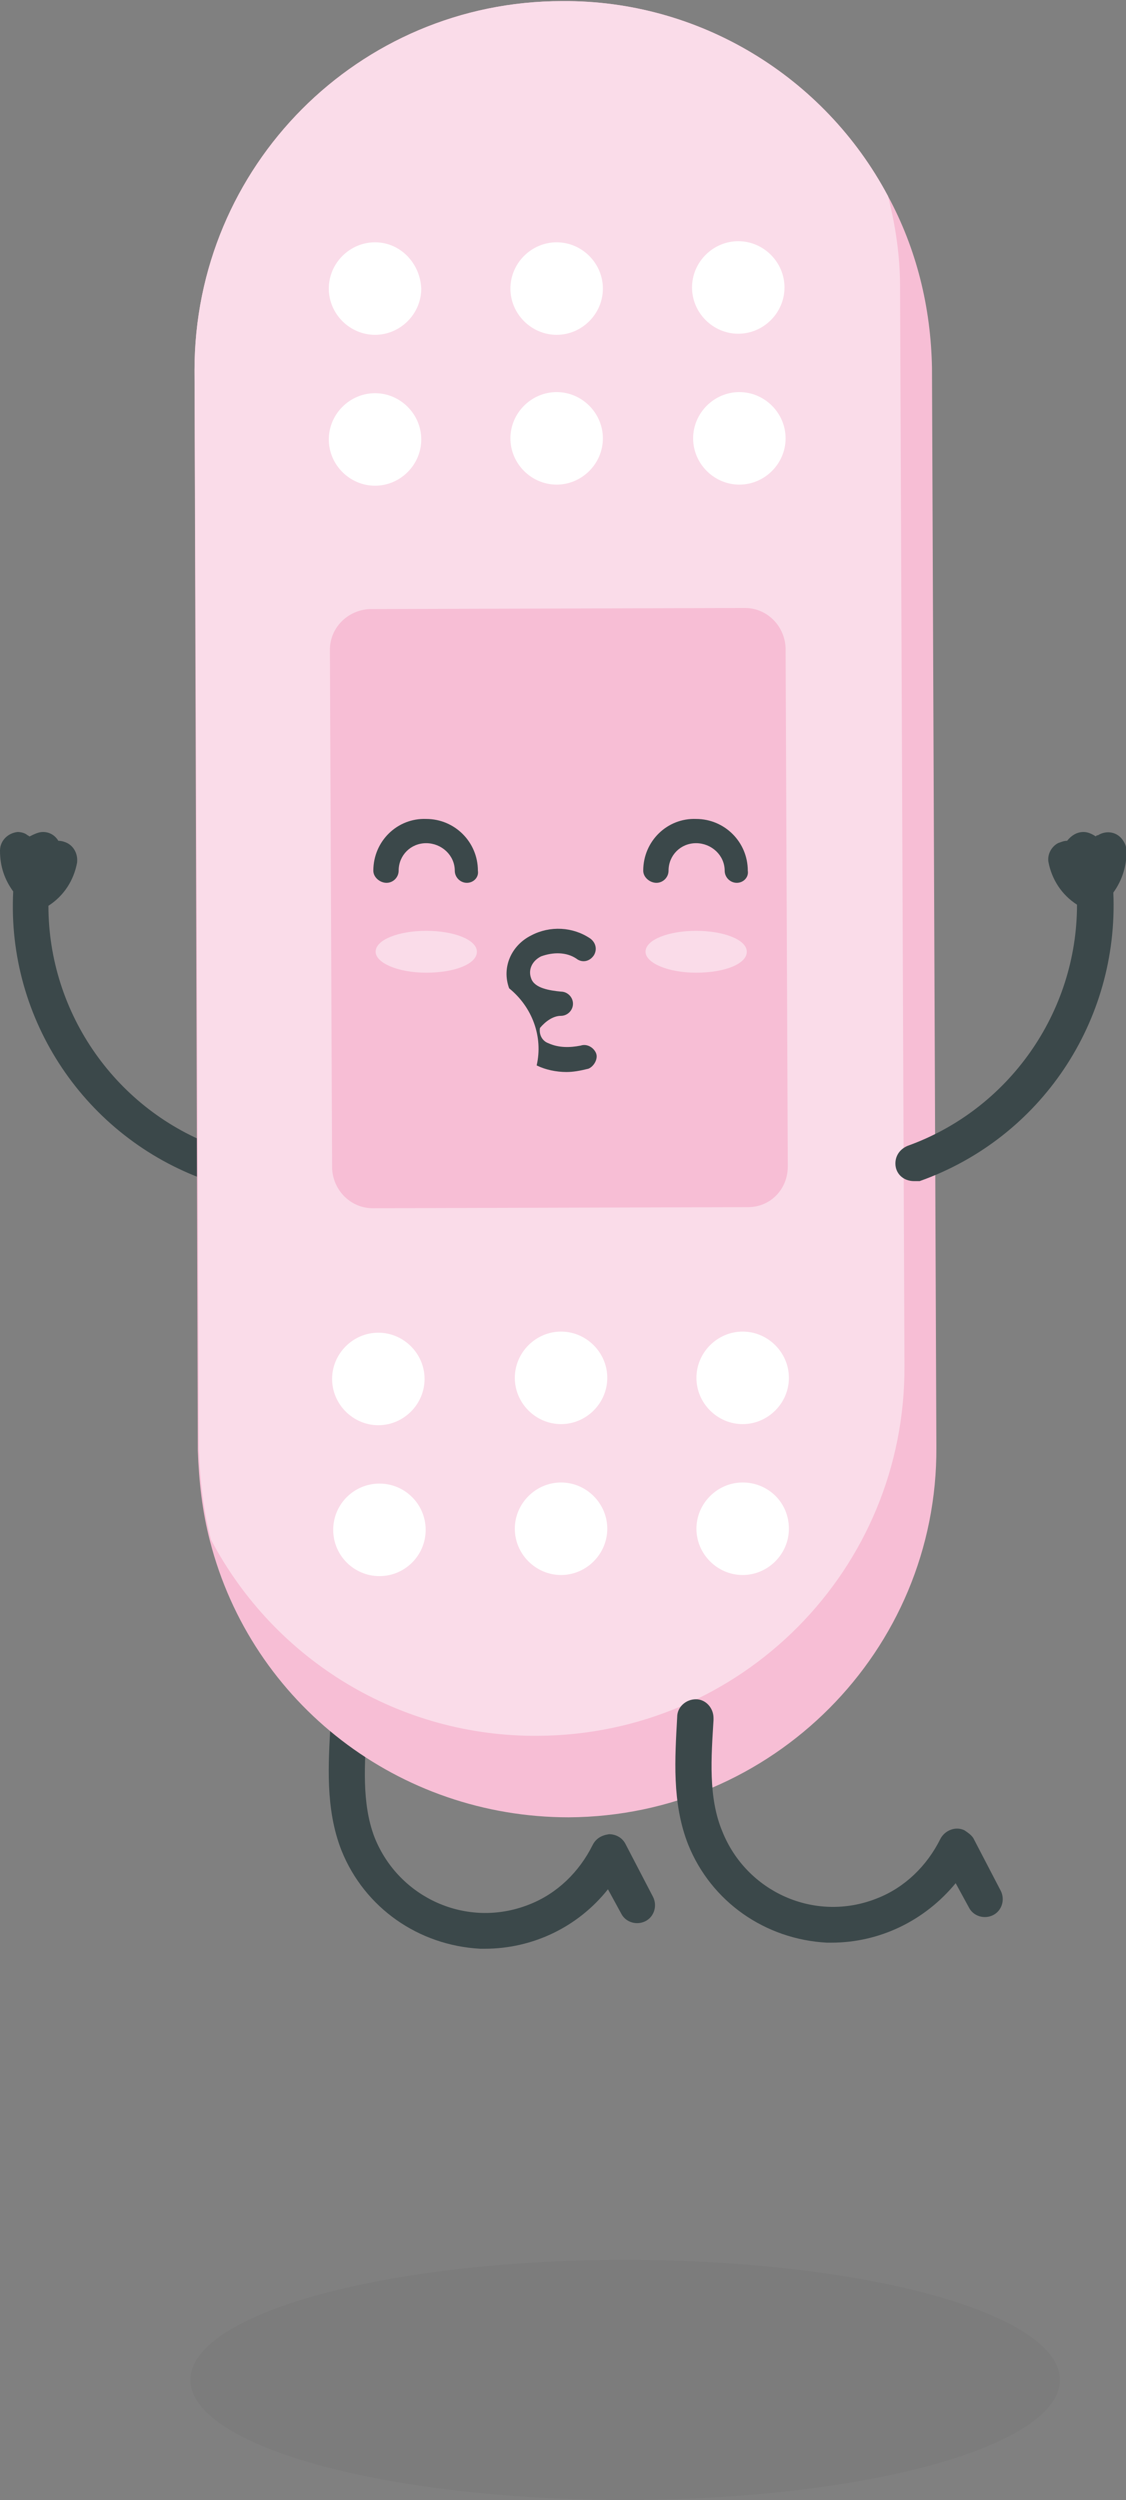<svg xmlns="http://www.w3.org/2000/svg" xmlns:xlink="http://www.w3.org/1999/xlink" id="Layer_1" x="0px" y="0px" viewBox="0 0 102.3 227" style="enable-background:new 0 0 102.3 227;" xml:space="preserve">
<rect x="0" y="0" width="102.3" height="227" fill="#808080" stroke="none"/>
<style type="text/css">
	.st0{fill:#3B484A;}
	.st1{fill:#F7BED5;}
	.st2{fill:#FADCE9;}
	.st3{fill:#FFFFFF;}
	.st4{opacity:3.000000e-02;enable-background:new    ;}
</style>
<g id="Group_209" transform="translate(-1283.604 -1186.22)">
	<g id="Group_208" transform="translate(1283.604 1186.22)">
		<g id="Group_195" transform="translate(29.834 154.933)">
			<path id="Path_203" class="st0" d="M14.2,22c-0.1,0-0.3,0-0.4,0c-5.6-0.3-10.5-3.7-12.6-8.9c-1.5-3.8-1.2-7.9-1-11.6     c0-0.9,0.8-1.6,1.7-1.6c0.9,0,1.6,0.8,1.6,1.7c0,0.1,0,0.1,0,0.2C3.3,5.1,3,8.8,4.2,11.9c2.2,5.5,8.4,8.3,14,6.1     c2.6-1,4.6-3,5.8-5.4c0.3-0.6,0.8-0.9,1.5-1c0.6,0,1.2,0.3,1.5,0.9l2.5,4.8c0.4,0.8,0.1,1.8-0.7,2.2c-0.8,0.4-1.8,0.1-2.2-0.7     c0,0,0,0,0,0l-1.2-2.2C22.7,20,18.6,22,14.2,22z"></path>
		</g>
		<g id="Group_196" transform="translate(0 75.539)">
			<path id="Path_204" class="st0" d="M19.3,31.7c-0.2,0-0.4,0-0.6-0.1C7.8,27.7,0.6,17.1,1.2,5.4C0.4,4.3,0,3.1,0,1.7     C0,0.8,0.7,0.1,1.6,0c0.3,0,0.7,0.1,0.9,0.3c0.1,0,0.1,0.1,0.2,0.1C3.1,0.2,3.5,0,3.9,0h0C4.5,0,5,0.3,5.3,0.8     c0.3,0,0.6,0.1,0.8,0.2c0.6,0.3,1,1,0.9,1.8c-0.3,1.6-1.2,3-2.6,3.9c0,9.8,6.2,18.6,15.4,21.9c0.9,0.3,1.3,1.3,1,2.1     C20.6,31.3,20,31.7,19.3,31.7L19.3,31.7z"></path>
		</g>
		<g id="Group_197" transform="translate(17.673 0)">
			<path id="Path_205" class="st1" d="M67,33.4l0.4,98c0.1,18.5-14.9,33.5-33.4,33.6C18.6,165,5.2,154.7,1.4,139.9     c-0.7-2.7-1-5.4-1.1-8.2L0,33.6C0,15.1,14.9,0.1,33.4,0.1C45.8,0,57.2,6.9,63,17.8C65.6,22.6,66.9,27.9,67,33.4z"></path>
			<path id="Path_206" class="st2" d="M64.1,26l0.4,98c0.1,18.5-14.8,33.5-33.3,33.6c-12.5,0.1-23.9-6.8-29.7-17.8     c-0.7-2.7-1-5.4-1.1-8.2L0,33.6C0,15.1,14.9,0.1,33.4,0.1C45.8,0,57.2,6.9,63,17.8C63.7,20.5,64.1,23.3,64.1,26z"></path>
			<path id="Path_207" class="st1" d="M50.3,109.6l-34.1,0.1c-2,0-3.6-1.6-3.7-3.6L12.3,59c0-2,1.6-3.6,3.6-3.7l34.1-0.1     c2,0,3.6,1.6,3.7,3.6l0.2,47.1C53.9,108,52.3,109.6,50.3,109.6z"></path>
			<path id="Path_208" class="st3" d="M20.6,39.9c0,2.3-1.9,4.2-4.2,4.2c-2.3,0-4.2-1.9-4.2-4.2c0-2.3,1.9-4.2,4.2-4.2     S20.6,37.6,20.6,39.9C20.6,39.9,20.6,39.9,20.6,39.9z"></path>
			<path id="Path_209" class="st3" d="M37.1,39.8c0,2.3-1.9,4.2-4.2,4.2c-2.3,0-4.2-1.9-4.2-4.2c0-2.3,1.9-4.2,4.2-4.2     S37.1,37.5,37.1,39.8C37.1,39.8,37.1,39.8,37.1,39.8z"></path>
			<path id="Path_210" class="st3" d="M53.7,39.8c0,2.3-1.9,4.2-4.2,4.2c-2.3,0-4.2-1.9-4.2-4.2c0-2.3,1.9-4.2,4.2-4.2     C51.8,35.6,53.7,37.5,53.7,39.8z"></path>
			<path id="Path_211" class="st3" d="M20.6,26.2c0,2.3-1.9,4.2-4.2,4.2c-2.3,0-4.2-1.9-4.2-4.2c0-2.3,1.9-4.2,4.2-4.2     S20.5,23.9,20.6,26.2C20.6,26.2,20.6,26.2,20.6,26.2z"></path>
			<path id="Path_212" class="st3" d="M37.1,26.2c0,2.3-1.9,4.2-4.2,4.2c-2.3,0-4.2-1.9-4.2-4.2c0-2.3,1.9-4.2,4.2-4.2     S37.1,23.9,37.1,26.2C37.1,26.2,37.1,26.2,37.1,26.2z"></path>
			<path id="Path_213" class="st3" d="M53.6,26.1c0,2.3-1.9,4.2-4.2,4.2c-2.3,0-4.2-1.9-4.2-4.2c0-2.3,1.9-4.2,4.2-4.2     S53.6,23.8,53.6,26.1C53.6,26.1,53.6,26.1,53.6,26.1z"></path>
			<circle id="Ellipse_18" class="st3" cx="16.8" cy="138.9" r="4.2"></circle>
			<path id="Path_214" class="st3" d="M37.5,138.8c0,2.3-1.9,4.2-4.2,4.2c-2.3,0-4.2-1.9-4.2-4.2c0-2.3,1.9-4.2,4.2-4.2     S37.5,136.5,37.5,138.8C37.5,138.8,37.5,138.8,37.5,138.8z"></path>
			<path id="Path_215" class="st3" d="M54,138.8c0,2.3-1.9,4.2-4.2,4.2c-2.3,0-4.2-1.9-4.2-4.2c0-2.3,1.9-4.2,4.2-4.2     S54,136.4,54,138.8C54,138.8,54,138.8,54,138.8z"></path>
			<path id="Path_216" class="st3" d="M20.9,125.2c0,2.3-1.9,4.2-4.2,4.2c-2.3,0-4.2-1.9-4.2-4.2c0-2.3,1.9-4.2,4.2-4.2     C19,121,20.9,122.9,20.9,125.2z"></path>
			<path id="Path_217" class="st3" d="M37.5,125.1c0,2.3-1.9,4.2-4.2,4.2c-2.3,0-4.2-1.9-4.2-4.2c0-2.3,1.9-4.2,4.2-4.2     S37.5,122.8,37.5,125.1C37.5,125.1,37.5,125.1,37.5,125.1z"></path>
			<path id="Path_218" class="st3" d="M54,125.1c0,2.3-1.9,4.2-4.2,4.2c-2.3,0-4.2-1.9-4.2-4.2c0-2.3,1.9-4.2,4.2-4.2     S54,122.8,54,125.1C54,125.1,54,125.1,54,125.1z"></path>
		</g>
		<g id="Group_205" transform="translate(33.918 74.255)">
			<g id="Group_199" transform="translate(24.73 10.259)">
				<g id="Group_198">
					<path id="Path_219" class="st2" d="M0,1.9c0,1,2,1.9,4.6,1.9s4.6-0.8,4.6-1.9S7.1,0,4.6,0S0,0.8,0,1.9z"></path>
				</g>
			</g>
			<g id="Group_201" transform="translate(0.209 10.259)">
				<g id="Group_200">
					<path id="Path_220" class="st2" d="M0,1.9c0,1,2,1.9,4.6,1.9s4.6-0.8,4.6-1.9S7.1,0,4.6,0S0,0.8,0,1.9z"></path>
				</g>
			</g>
			<g id="Group_202">
				<path id="Path_221" class="st0" d="M8.5,5.9c-0.6,0-1.1-0.5-1.1-1.1c0-1.4-1.2-2.5-2.6-2.5c-1.4,0-2.5,1.1-2.5,2.5      c0,0.6-0.5,1.1-1.1,1.1S0,5.4,0,4.8C0,2.1,2.2,0,4.8,0.1c2.6,0,4.7,2.1,4.7,4.7C9.6,5.4,9.1,5.9,8.5,5.9      C8.5,5.9,8.5,5.9,8.5,5.9z"></path>
			</g>
			<g id="Group_203" transform="translate(24.521)">
				<path id="Path_222" class="st0" d="M8.5,5.9c-0.6,0-1.1-0.5-1.1-1.1c0-1.4-1.2-2.5-2.6-2.5c-1.4,0-2.5,1.1-2.5,2.5      c0,0.6-0.5,1.1-1.1,1.1S0,5.4,0,4.8C0,2.1,2.2,0,4.8,0.1c2.6,0,4.7,2.1,4.7,4.7C9.6,5.4,9.1,5.9,8.5,5.9      C8.5,5.9,8.5,5.9,8.5,5.9z"></path>
			</g>
			<g id="Group_204" transform="translate(12.039 10.077)">
				<path id="Path_223" class="st0" d="M5.5,13c-0.9,0-1.9-0.2-2.7-0.6c0.6-2.6-0.4-5.3-2.5-7c-0.7-1.9,0.2-3.9,2-4.8      C4-0.3,6.1-0.2,7.7,0.9c0.5,0.4,0.6,1,0.3,1.5C7.6,3,6.9,3.1,6.4,2.7C5.5,2.1,4.3,2.1,3.2,2.5c-0.8,0.4-1.2,1.2-0.9,2      C2.6,5.4,4,5.6,5,5.7c0.6,0,1.1,0.5,1.1,1.1c0,0.6-0.5,1.1-1.1,1.1C4.3,7.9,3.6,8.4,3.1,9C3,9.6,3.3,10.2,3.9,10.4      c0.9,0.4,1.9,0.4,2.9,0.2c0.6-0.2,1.2,0.2,1.4,0.7s-0.2,1.2-0.7,1.4l0,0C6.7,12.9,6.1,13,5.5,13z"></path>
			</g>
		</g>
		<g id="Group_206" transform="translate(61.325 154.381)">
			<path id="Path_224" class="st0" d="M14.2,22c-0.1,0-0.3,0-0.4,0c-5.6-0.3-10.5-3.7-12.6-8.9c-1.5-3.8-1.2-7.9-1-11.6     c0-0.9,0.8-1.6,1.7-1.6c0.9,0,1.6,0.8,1.6,1.7c0,0.1,0,0.1,0,0.2C3.3,5.1,3,8.8,4.3,11.9c2.2,5.5,8.4,8.3,14,6.1     c2.6-1,4.6-3,5.8-5.4c0.4-0.8,1.4-1.2,2.2-0.8c0.3,0.2,0.6,0.4,0.8,0.7l2.5,4.8c0.4,0.8,0.1,1.8-0.7,2.2     c-0.8,0.4-1.8,0.1-2.2-0.7l-1.2-2.2C22.7,20,18.6,22,14.2,22z"></path>
		</g>
		<g id="Group_207" transform="translate(81.349 75.539)">
			<path id="Path_225" class="st0" d="M1.7,31.7C0.7,31.7,0,31,0,30.1c0-0.7,0.4-1.3,1.1-1.6c9.2-3.3,15.4-12.1,15.4-21.9     c-1.4-0.9-2.3-2.3-2.6-3.9C13.8,2,14.2,1.3,14.8,1c0.3-0.1,0.5-0.2,0.8-0.2C16,0.3,16.5,0,17.1,0h0c0.4,0,0.8,0.2,1.1,0.4     c0.1-0.1,0.1-0.1,0.2-0.1c0.8-0.5,1.8-0.3,2.3,0.5C20.9,1.1,21,1.4,21,1.8c0,1.3-0.4,2.6-1.2,3.7c0.5,11.7-6.6,22.3-17.6,26.2     C2,31.7,1.8,31.7,1.7,31.7z"></path>
		</g>
	</g>
	<ellipse id="Ellipse_19" class="st4" cx="1340.4" cy="1402.3" rx="39.5" ry="10.9"></ellipse>
</g>
</svg>